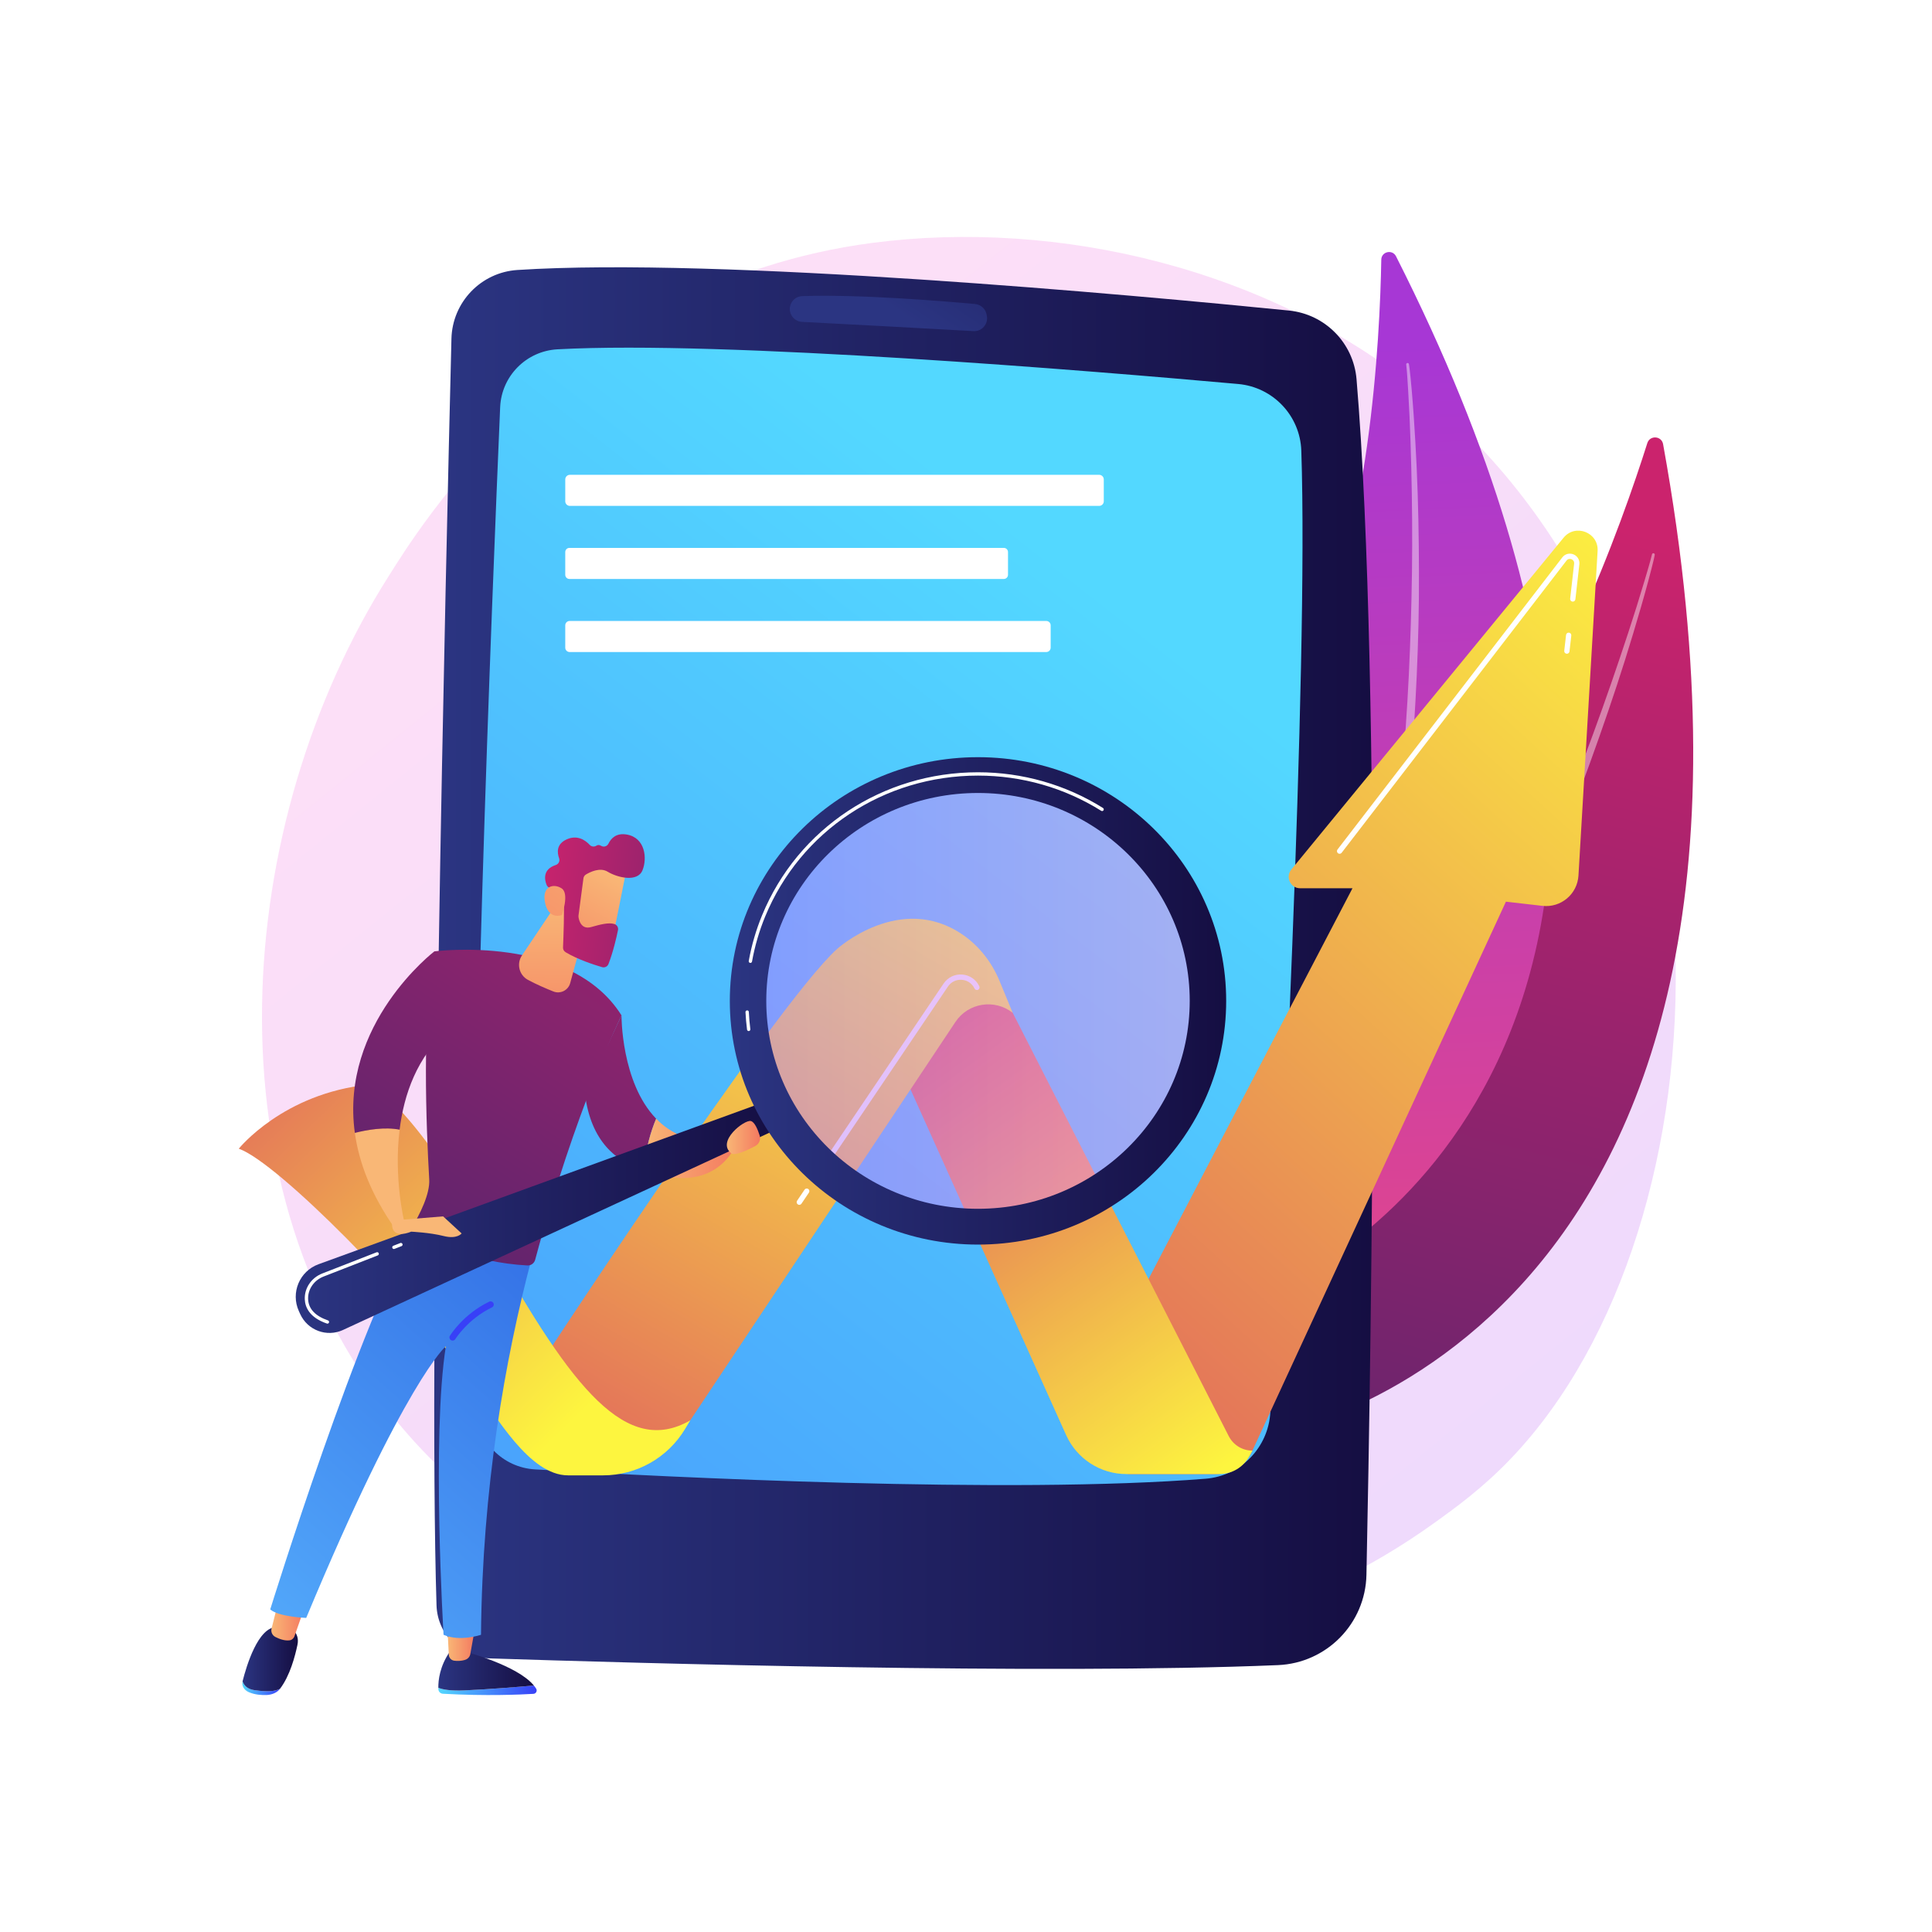 <svg xmlns="http://www.w3.org/2000/svg" xmlns:xlink="http://www.w3.org/1999/xlink" x="0px" y="0px" viewBox="0 0 3710 3710" style="enable-background:new 0 0 3710 3710;" xml:space="preserve"><g id="Background">	<g>		<g>			<rect style="fill:#FFFFFF;" width="3710" height="3710"></rect>		</g>	</g></g><g id="Illustration">	<g>		<linearGradient id="SVGID_1_" gradientUnits="userSpaceOnUse" x1="3570.932" y1="3987.57" x2="1143.93" y2="973.386">			<stop offset="0" style="stop-color:#B37CFF"></stop>			<stop offset="1" style="stop-color:#F895E7"></stop>		</linearGradient>		<path style="opacity:0.3;fill:url(#SVGID_1_);" d="M2903.249,2798.885c-55.747,58.688-108.495,96.536-150.17,126.438   c-489.879,351.494-1069.536,249.035-1192.73,224.014c-181.918-36.948-533.562-108.369-787.794-407.341   c-384.632-452.319-324.739-1164.936-26.393-1635.344c54.572-86.046,342.839-563.619,928.739-640.207   c354.581-46.35,767.908,47.133,1067.228,297.903C3370.429,1290.738,3325.701,2354.14,2903.249,2798.885z"></path>		<g>			<g>									<linearGradient id="SVGID_00000177480160356491442790000016441948809520166302_" gradientUnits="userSpaceOnUse" x1="236.871" y1="752.706" x2="-1259.17" y2="2643.16" gradientTransform="matrix(0.912 -0.409 0.409 0.912 2545.698 412.581)">					<stop offset="0" style="stop-color:#CB236D"></stop>					<stop offset="1" style="stop-color:#4C246D"></stop>				</linearGradient>				<path style="fill:url(#SVGID_00000177480160356491442790000016441948809520166302_);" d="M3193.616,852.837     c-2.903-15.995-25.37-17.471-30.271-1.97c-47.389,149.856-183.96,538.91-381.128,741.279     c-321.035,329.502-545.342,874.285-356.191,1166.455C2426.026,2758.6,3509.921,2595.665,3193.616,852.837z"></path>				<path style="opacity:0.43;fill:#FFFFFF;" d="M3177.59,1065.504c-0.844,4.889-1.927,8.856-2.906,13.173l-3.162,12.666     l-6.599,25.235c-4.513,16.787-9.281,33.5-14.052,50.212c-9.659,33.389-19.733,66.654-30.112,99.828     c-20.88,66.308-43.553,132.042-67.21,197.422c-23.567,65.418-48.964,130.178-75.721,194.372     c-26.813,64.167-54.544,127.981-84.36,190.848c-59.375,125.827-125.649,248.545-200.329,366.087     c-37.951,58.365-77.447,115.77-120.188,170.76c-43.121,54.663-88.589,107.52-137.707,156.825     c-1.068,1.072-2.803,1.075-3.875,0.007c-1.045-1.041-1.075-2.718-0.085-3.794l0.026-0.027     c46.995-50.989,91.164-104.41,132.619-159.884c41.615-55.367,79.973-113.103,116.771-171.749     c36.776-58.685,71.181-118.842,104.207-179.73c33.008-60.918,63.479-123.172,93.591-185.578     c59.708-125.106,112.709-253.353,162.142-382.925c24.58-64.847,47.855-130.197,69.966-195.943     c11.108-32.856,21.914-65.817,32.311-98.908l15.203-49.75l7.344-24.942l3.53-12.498c1.09-4.112,2.331-8.515,3.137-12.152     l0.133-0.601c0.324-1.465,1.774-2.39,3.239-2.066C3176.921,1062.704,3177.833,1064.084,3177.59,1065.504z"></path>			</g>			<g>									<linearGradient id="SVGID_00000052078715223857585300000000655164747611215799_" gradientUnits="userSpaceOnUse" x1="-444.192" y1="-282.877" x2="-1875.552" y2="1525.842" gradientTransform="matrix(0.758 -0.653 0.653 0.758 3129.417 587.374)">					<stop offset="0" style="stop-color:#A737D5"></stop>					<stop offset="1" style="stop-color:#EF497A"></stop>				</linearGradient>				<path style="fill:url(#SVGID_00000052078715223857585300000000655164747611215799_);" d="M2680.773,492.162     c-7.026-13.877-28.031-9.101-28.298,6.451c-2.577,150.353-21.685,544.392-147.29,783.762     c-204.516,389.749-261.599,950.534-8.434,1166.868C2496.75,2449.244,3446.288,2004.135,2680.773,492.162z"></path>				<path style="opacity:0.43;fill:#FFFFFF;" d="M2705.57,699.233c0.848,4.681,1.175,8.597,1.712,12.8l1.313,12.422l2.35,24.845     c1.453,16.57,2.65,33.154,3.845,49.74c2.273,33.178,4.134,66.382,5.689,99.602c2.986,66.448,4.167,132.966,4.351,199.49     c0.279,66.529-1.311,133.065-4.31,199.54c-3.057,66.469-7.056,132.922-13.239,199.208     c-12.107,132.57-31.45,264.608-60.041,394.749c-14.984,64.904-31.671,129.453-52.068,192.895     c-20.851,63.271-44.4,125.687-72.403,186.102c-0.62,1.338-2.207,1.919-3.545,1.299c-1.305-0.604-1.89-2.128-1.345-3.443     l0.014-0.034c25.498-61.247,47.669-123.747,66.725-187.204c19.239-63.411,34.775-127.881,48.609-192.659     c13.804-64.805,25.002-130.153,34.718-195.708c9.692-65.575,16.658-131.52,23.266-197.484     c12.654-132.021,18.236-264.667,20.201-397.336c0.84-66.343,0.338-132.713-1.334-199.056     c-0.782-33.173-1.87-66.343-3.369-99.495l-2.637-49.701l-1.571-24.826l-0.921-12.391c-0.367-4.052-0.695-8.42-1.16-11.942     l-0.079-0.595c-0.191-1.449,0.828-2.779,2.277-2.97C2704.024,696.895,2705.318,697.854,2705.57,699.233z"></path>			</g>		</g>		<g>							<linearGradient id="SVGID_00000001621651670541124510000004312745296070716349_" gradientUnits="userSpaceOnUse" x1="833.864" y1="1859.014" x2="2636.304" y2="1859.014">				<stop offset="0" style="stop-color:#2B3582"></stop>				<stop offset="1" style="stop-color:#150E42"></stop>			</linearGradient>			<path style="fill:url(#SVGID_00000001621651670541124510000004312745296070716349_);" d="M866.893,650.448    c-10.631,428.831-45.109,1908.033-28.65,2432.216c1.744,55.533,46.261,100.105,101.792,101.922    c274.654,8.988,1064.756,31.769,1513.997,12.922c93.57-3.926,167.979-79.718,169.921-173.35    c9.336-450.114,29.931-1716.112-19.023-2296.067c-5.866-69.487-60.406-124.823-129.793-131.765    c-299.111-29.922-1093.542-103.064-1481.659-77.878C923.48,522.99,868.631,580.325,866.893,650.448z"></path>							<linearGradient id="SVGID_00000036965695877045776000000002474739520684960698_" gradientUnits="userSpaceOnUse" x1="2154.118" y1="1168.105" x2="-1426.801" y2="5748.983">				<stop offset="0" style="stop-color:#53D8FF"></stop>				<stop offset="1" style="stop-color:#3840F7"></stop>			</linearGradient>			<path style="fill:url(#SVGID_00000036965695877045776000000002474739520684960698_);" d="M960.43,782.016    c-14.784,346.13-61.415,1497.626-46.615,1923.426c2.163,62.236,51.216,112.559,113.383,116.197    c255.963,14.979,912.486,48.007,1287.921,17.944c67.603-5.414,120.653-60.087,124.301-127.808    c19.026-353.125,73.653-1425.33,59.466-1846.357c-2.263-67.166-54.292-122.018-121.226-128.028    c-276.911-24.863-988.113-84.02-1307.147-66.613C1010.623,674.044,962.99,722.093,960.43,782.016z"></path>							<linearGradient id="SVGID_00000145055902447052992370000013422204959053909438_" gradientUnits="userSpaceOnUse" x1="1713.119" y1="591.788" x2="2044.097" y2="100.949">				<stop offset="0" style="stop-color:#2B3582"></stop>				<stop offset="1" style="stop-color:#150E42"></stop>			</linearGradient>			<path style="fill:url(#SVGID_00000145055902447052992370000013422204959053909438_);" d="M1516.658,593.38L1516.658,593.38    c0,13.159,10.254,24.011,23.395,24.699c64.871,3.397,247.616,13.009,329.286,17.749c16.103,0.934,28.741-13.541,25.687-29.379    l-0.521-2.703c-2.084-10.807-11.047-18.942-22.007-19.946c-55.206-5.058-221.784-19.085-332.154-15.145    C1527.086,569.128,1516.658,580.114,1516.658,593.38z"></path>			<path style="fill:#FFFFFF;" d="M2110.738,971.457H1094.292c-4.859,0-8.834-3.976-8.834-8.835v-42.005    c0-4.859,3.975-8.834,8.834-8.834h1016.447c4.859,0,8.834,3.975,8.834,8.834v42.005    C2119.573,967.481,2115.597,971.457,2110.738,971.457z"></path>			<path style="fill:#FFFFFF;" d="M1927.655,1111.78h-834.187c-4.406,0-8.01-3.605-8.01-8.011v-43.653c0-4.406,3.605-8.01,8.01-8.01    h834.187c4.406,0,8.01,3.605,8.01,8.01v43.653C1935.665,1108.175,1932.06,1111.78,1927.655,1111.78z"></path>			<path style="fill:#FFFFFF;" d="M2009.205,1252.102h-915.36c-4.613,0-8.388-3.774-8.388-8.388v-42.899    c0-4.613,3.774-8.388,8.388-8.388h915.36c4.613,0,8.388,3.774,8.388,8.388v42.899    C2017.592,1248.328,2013.818,1252.102,2009.205,1252.102z"></path>		</g>		<g>							<linearGradient id="SVGID_00000036941417166037908200000014901466074202064059_" gradientUnits="userSpaceOnUse" x1="3384.621" y1="1162.803" x2="1549.017" y2="3181.966">				<stop offset="0" style="stop-color:#FDF53F"></stop>				<stop offset="1" style="stop-color:#D93C65"></stop>			</linearGradient>			<path style="fill:url(#SVGID_00000036941417166037908200000014901466074202064059_);" d="M2106.56,2645.586l490.589-939.865    h-100.512c-18.535,0-28.728-21.549-16.972-35.878l522.87-637.272c22.661-27.62,67.427-10.102,65.323,25.562l-36.754,623.174    c-2.104,35.674-33.737,62.263-69.242,58.199l-70.078-8.02L2405.02,2785.641c-12.671,27.442-40.14,45.014-70.367,45.014h-168.706    L2106.56,2645.586z"></path>							<linearGradient id="SVGID_00000129888751274519083820000000446918245360514703_" gradientUnits="userSpaceOnUse" x1="2344.131" y1="2821.627" x2="1646.301" y2="1854.634">				<stop offset="0" style="stop-color:#FDF53F"></stop>				<stop offset="1" style="stop-color:#D93C65"></stop>			</linearGradient>			<path style="fill:url(#SVGID_00000129888751274519083820000000446918245360514703_);" d="M1700.949,1986.416l346.345,769.364    c20.515,45.57,65.845,74.875,115.819,74.875h178.548c23.69,0,45.516-12.851,57.008-33.567l6.35-11.447l0,0    c-19.184,0-36.748-10.755-45.469-27.842l-461.465-904.172L1700.949,1986.416z"></path>							<linearGradient id="SVGID_00000043423051338437642240000013737173501035618967_" gradientUnits="userSpaceOnUse" x1="1786.987" y1="1763.479" x2="960.966" y2="3203.724">				<stop offset="0" style="stop-color:#FDF53F"></stop>				<stop offset="1" style="stop-color:#D93C65"></stop>			</linearGradient>			<path style="fill:url(#SVGID_00000043423051338437642240000013737173501035618967_);" d="M1944.697,1944.954L1944.697,1944.954    c-34.73-27.425-85.475-19.363-109.995,17.476l-509.225,765.073c-40.785,61.276-109.515,98.093-183.123,98.093h-71.654    l-58.314-167.985c0,0,473.404-725.878,595.421-835.683c0,0,121.512-109.515,241.32-26.714    c31.653,21.876,55.684,53.097,70.363,88.663L1944.697,1944.954z"></path>							<linearGradient id="SVGID_00000088814431445061536430000017798104228932831390_" gradientUnits="userSpaceOnUse" x1="1124.627" y1="2704.785" x2="242.121" y2="1794.039">				<stop offset="0" style="stop-color:#FDF53F"></stop>				<stop offset="1" style="stop-color:#D93C65"></stop>			</linearGradient>			<path style="fill:url(#SVGID_00000088814431445061536430000017798104228932831390_);" d="M458.535,2205.819    c0,0,85.24-106.547,250.419-123.121c0,0,78.452,26.728,234.746,306.788c156.295,280.06,260.039,407.773,381.777,338.017    l-10.079,16.734c-33.215,55.149-92.891,88.871-157.271,88.871h-67.33c-74.13,0-138.505-114.181-181.794-174.359    C787.36,2489.648,533.26,2232.07,458.535,2205.819z"></path>			<path style="fill:#FFFFFF;" d="M3008.861,1255.387c-0.191,0-0.383-0.01-0.577-0.033c-2.78-0.315-4.779-2.823-4.462-5.604    l3.448-30.427c0.313-2.78,2.823-4.792,5.604-4.462c2.781,0.315,4.779,2.823,4.462,5.604l-3.448,30.427    C3013.596,1253.477,3011.402,1255.387,3008.861,1255.387z"></path>			<path style="fill:#FFFFFF;" d="M2572.383,1639.489c-1.079,0-2.165-0.343-3.087-1.05c-2.217-1.707-2.63-4.888-0.925-7.106    l431.76-561.014c5.076-6.591,13.669-8.923,21.385-5.808c7.715,3.12,12.268,10.774,11.331,19.042l-7.619,67.246    c-0.315,2.779-2.83,4.794-5.604,4.462c-2.781-0.315-4.777-2.823-4.462-5.604l7.619-67.246c0.514-4.555-2.279-7.381-5.064-8.508    c-2.792-1.131-6.76-1.036-9.555,2.596l-431.76,561.014C2575.402,1638.809,2573.902,1639.489,2572.383,1639.489z"></path>			<path style="fill:#FFFFFF;" d="M1592.885,2227.618c-0.975,0-1.959-0.28-2.828-0.866c-2.32-1.565-2.93-4.715-1.367-7.033    l223.298-330.988c8.054-11.939,21.461-18.44,35.792-17.324c14.36,1.088,26.61,9.509,32.771,22.525    c1.197,2.528,0.117,5.549-2.413,6.746c-2.53,1.197-5.551,0.114-6.746-2.413c-4.583-9.682-13.696-15.947-24.377-16.756    c-10.66-0.802-20.635,4.007-26.626,12.888l-223.298,330.988C1596.111,2226.837,1594.513,2227.618,1592.885,2227.618z"></path>			<path style="fill:#FFFFFF;" d="M1534.859,2313.631c-0.975,0-1.959-0.28-2.828-0.866c-2.32-1.565-2.932-4.715-1.367-7.033    l14.319-21.224c1.567-2.319,4.711-2.93,7.033-1.367c2.32,1.565,2.932,4.715,1.367,7.033l-14.319,21.224    C1538.085,2312.85,1536.487,2313.631,1534.859,2313.631z"></path>		</g>		<g>			<g>				<g>											<linearGradient id="SVGID_00000153683063289168940060000000343643312379105178_" gradientUnits="userSpaceOnUse" x1="4610.843" y1="3245.867" x2="4799.671" y2="3245.867" gradientTransform="matrix(1 0 0 1 -3769.108 0)">						<stop offset="0" style="stop-color:#53D8FF"></stop>						<stop offset="1" style="stop-color:#3840F7"></stop>					</linearGradient>					<path style="fill:url(#SVGID_00000153683063289168940060000000343643312379105178_);" d="M1025.232,3236.734      c-32.349,2.796-88.491,7.338-132.752,9.286c-26.606,1.171-41.923-1.434-50.745-4.966c0.015,0.994,0.043,1.934,0.082,2.807      c0.209,4.657,3.994,8.383,8.698,8.646c83.632,4.668,150.145,1.615,173.823,0.174c4.896-0.298,7.814-5.619,5.31-9.793      C1028.396,3240.801,1026.879,3238.756,1025.232,3236.734z"></path>											<linearGradient id="SVGID_00000043442163228214365580000011546515569897497758_" gradientUnits="userSpaceOnUse" x1="4610.832" y1="3208.859" x2="4794.339" y2="3208.859" gradientTransform="matrix(1 0 0 1 -3769.108 0)">						<stop offset="0" style="stop-color:#2B3582"></stop>						<stop offset="1" style="stop-color:#150E42"></stop>					</linearGradient>					<path style="fill:url(#SVGID_00000043442163228214365580000011546515569897497758_);" d="M892.48,3246.02      c44.26-1.948,100.403-6.49,132.752-9.286c-31.804-39.02-132.752-65.32-132.752-65.32h-28.511      c-19.609,28.267-22.449,55.178-22.234,69.64C850.557,3244.586,865.874,3247.191,892.48,3246.02z"></path>											<linearGradient id="SVGID_00000144305962765211374370000008671568328904952754_" gradientUnits="userSpaceOnUse" x1="4628.276" y1="3157.191" x2="4681.465" y2="3157.191" gradientTransform="matrix(1 0 0 1 -3769.108 0)">						<stop offset="0" style="stop-color:#F9B776"></stop>						<stop offset="1" style="stop-color:#F47960"></stop>					</linearGradient>					<path style="fill:url(#SVGID_00000144305962765211374370000008671568328904952754_);" d="M859.169,3124.869l2.668,52.797      c0.289,5.717,4.569,10.522,10.294,11.34c5.697,0.815,13.327,0.919,21.417-1.775c4.977-1.657,8.673-5.851,9.59-10.966      l9.219-51.396H859.169z"></path>				</g>				<g>					<g>													<linearGradient id="SVGID_00000099660482100984885180000018219541663392706189_" gradientUnits="userSpaceOnUse" x1="4234.397" y1="3241.794" x2="4306.759" y2="3241.794" gradientTransform="matrix(1 0 0 1 -3769.108 0)">							<stop offset="0" style="stop-color:#53D8FF"></stop>							<stop offset="1" style="stop-color:#3840F7"></stop>						</linearGradient>						<path style="fill:url(#SVGID_00000099660482100984885180000018219541663392706189_);" d="M488.852,3245.624       c-14.028-1.957-20.375-9.244-23.037-17.035c-0.018,0.07-0.035,0.14-0.053,0.209c-2.064,8.218,2.721,16.736,12.286,20.786       c11.562,4.896,24.203,5.73,34.017,5.326c10.529-0.434,20.194-4.791,25.506-11.764l0.08-0.105       C527.083,3248.271,512.247,3248.887,488.852,3245.624z"></path>													<linearGradient id="SVGID_00000181792882823611173000000008561939035751588514_" gradientUnits="userSpaceOnUse" x1="4234.923" y1="3186.078" x2="4341.137" y2="3186.078" gradientTransform="matrix(1 0 0 1 -3769.108 0)">							<stop offset="0" style="stop-color:#2B3582"></stop>							<stop offset="1" style="stop-color:#150E42"></stop>						</linearGradient>						<path style="fill:url(#SVGID_00000181792882823611173000000008561939035751588514_);" d="M554.993,3124.53h-23.512       c-35.814-0.732-58.304,74.806-65.665,104.059c2.661,7.791,9.008,15.078,23.037,17.035c23.395,3.263,38.23,2.647,48.799-2.582       c19.349-25.461,28.941-62.752,33.552-84.515C576.448,3133.775,554.993,3124.53,554.993,3124.53z"></path>					</g>											<linearGradient id="SVGID_00000154420838404159759760000006784774323404850582_" gradientUnits="userSpaceOnUse" x1="4290.131" y1="3112.85" x2="4353.698" y2="3112.85" gradientTransform="matrix(1 0 0 1 -3769.108 0)">						<stop offset="0" style="stop-color:#F9B776"></stop>						<stop offset="1" style="stop-color:#F47960"></stop>					</linearGradient>					<path style="fill:url(#SVGID_00000154420838404159759760000006784774323404850582_);" d="M534.503,3075.526l-13.056,51.928      c-1.601,6.367,1.447,12.952,7.333,15.973c7.304,3.748,17.587,7.687,27.037,6.547c4.444-0.536,8.137-3.667,9.605-7.851      l19.168-54.634L534.503,3075.526z"></path>				</g>									<linearGradient id="SVGID_00000081609557358835467570000011383466057128508042_" gradientUnits="userSpaceOnUse" x1="4142.888" y1="3298.739" x2="4977.933" y2="2353.979" gradientTransform="matrix(1 0 0 1 -3769.108 0)">					<stop offset="0" style="stop-color:#5AB6FF"></stop>					<stop offset="1" style="stop-color:#2F68E3"></stop>				</linearGradient>				<path style="fill:url(#SVGID_00000081609557358835467570000011383466057128508042_);" d="M518.93,3090.535     c16.244,14.409,69.079,16.311,69.079,16.311c190.32-456.787,268.174-521.68,268.174-521.68     c-27.481,172.412-4.431,554.111-4.431,554.111c31.406,13.859,71.897,0,71.897,0c2.551-282.262,45.936-528.421,97.188-722.488     c-128.633-2.891-197.039-46.909-219.376-64.576C694.236,2525.082,518.93,3090.535,518.93,3090.535z"></path>									<linearGradient id="SVGID_00000138573700381869790950000010027151575557818765_" gradientUnits="userSpaceOnUse" x1="1535.05" y1="1205.844" x2="638.158" y2="2568.432">					<stop offset="0" style="stop-color:#CB236D"></stop>					<stop offset="1" style="stop-color:#4C246D"></stop>				</linearGradient>				<path style="fill:url(#SVGID_00000138573700381869790950000010027151575557818765_);" d="M834.129,1826.908     c-24.347,121.446-15.621,338.811-9.89,437.957c1.611,27.867-17.842,66.499-33.566,92.854c-2.466,4.134-0.944,9.427,3.338,11.627     c26.325,13.53,115.508,55.462,218.87,60.679c6.892,0.348,13.046-4.346,14.831-11.012     c76.671-286.28,165.725-469.214,165.725-469.214C1095.117,1792.793,834.129,1826.908,834.129,1826.908z"></path>									<linearGradient id="SVGID_00000162328378523682307970000017754000787211344536_" gradientUnits="userSpaceOnUse" x1="4504.343" y1="2877.443" x2="4534.802" y2="2816.525" gradientTransform="matrix(1 0 0 1 -3769.108 0)">					<stop offset="0" style="stop-color:#53D8FF"></stop>					<stop offset="1" style="stop-color:#3840F7"></stop>				</linearGradient>				<path style="fill:url(#SVGID_00000162328378523682307970000017754000787211344536_);" d="M869.169,2574.353     c-1.08,0-2.176-0.292-3.167-0.893c-2.872-1.756-3.783-5.5-2.036-8.369c1.024-1.685,25.643-41.476,75.461-65.512     c3.027-1.452,6.673-0.196,8.14,2.839c1.461,3.03,0.19,6.678-2.842,8.137c-46.443,22.411-70.113,60.494-70.348,60.875     C873.229,2573.311,871.223,2574.353,869.169,2574.353z"></path>				<g>											<linearGradient id="SVGID_00000054976184226500890810000012704202744371877535_" gradientUnits="userSpaceOnUse" x1="763.493" y1="2175.886" x2="889.579" y2="1869.676">						<stop offset="0" style="stop-color:#F9B776"></stop>						<stop offset="1" style="stop-color:#F47960"></stop>					</linearGradient>					<path style="fill:url(#SVGID_00000054976184226500890810000012704202744371877535_);" d="M681.41,2175.456      c7.821,56.576,30.927,118.286,77.15,183.835l17.571-14.324c0,0-20.284-82.298-8.753-175.696      C738.865,2163.707,705.19,2169.441,681.41,2175.456z"></path>											<linearGradient id="SVGID_00000002360277951572554880000006379190157093765798_" gradientUnits="userSpaceOnUse" x1="1378.063" y1="1102.513" x2="481.17" y2="2465.101">						<stop offset="0" style="stop-color:#CB236D"></stop>						<stop offset="1" style="stop-color:#4C246D"></stop>					</linearGradient>					<path style="fill:url(#SVGID_00000002360277951572554880000006379190157093765798_);" d="M861.324,1976.756l-27.195-149.848      c0,0-181.699,138.888-152.719,348.547c23.78-6.015,57.455-11.749,85.969-6.186      C775.686,2101.988,800.499,2028.948,861.324,1976.756z"></path>				</g>				<g>											<linearGradient id="SVGID_00000114766231284906620930000015111746397740879509_" gradientUnits="userSpaceOnUse" x1="1721.521" y1="1328.586" x2="824.628" y2="2691.174">						<stop offset="0" style="stop-color:#CB236D"></stop>						<stop offset="1" style="stop-color:#4C246D"></stop>					</linearGradient>					<path style="fill:url(#SVGID_00000114766231284906620930000015111746397740879509_);" d="M1193.436,1949.799l-70.135,151.047      c11.34,91.192,60.328,130.622,113.149,145.745c3.294-41.561,13.803-75.138,23.554-98.365      C1192.513,2078.546,1193.436,1949.799,1193.436,1949.799z"></path>											<linearGradient id="SVGID_00000155846374189773097080000013112696825751452555_" gradientUnits="userSpaceOnUse" x1="5005.557" y1="2205.241" x2="5183.766" y2="2205.241" gradientTransform="matrix(1 0 0 1 -3769.108 0)">						<stop offset="0" style="stop-color:#F9B776"></stop>						<stop offset="1" style="stop-color:#F47960"></stop>					</linearGradient>					<path style="fill:url(#SVGID_00000155846374189773097080000013112696825751452555_);" d="M1260.004,2148.228      c-9.751,23.226-20.26,56.804-23.554,98.365c140.925,54.677,178.209-51.362,178.209-51.362l-26.045-4.595      C1329.798,2196.832,1288.714,2177.871,1260.004,2148.228z"></path>				</g>									<linearGradient id="SVGID_00000085953754816678850830000007633135978096835754_" gradientUnits="userSpaceOnUse" x1="4832.333" y1="1729.002" x2="4830.387" y2="2061.794" gradientTransform="matrix(1 0 0 1 -3769.108 0)">					<stop offset="0" style="stop-color:#F9B776"></stop>					<stop offset="1" style="stop-color:#F47960"></stop>				</linearGradient>				<path style="fill:url(#SVGID_00000085953754816678850830000007633135978096835754_);" d="M1128.818,1763.32l-33.859,124.471     c-3.804,13.983-18.929,21.492-32.384,16.113c-14.521-5.805-32.943-13.728-48.802-22.291     c-16.929-9.14-22.225-30.916-11.509-46.894l70.396-104.964L1128.818,1763.32z"></path>			</g>							<linearGradient id="SVGID_00000183940331605839144480000008130007355490985147_" gradientUnits="userSpaceOnUse" x1="4337.002" y1="2335.787" x2="5270.206" y2="2335.787" gradientTransform="matrix(1 0 0 1 -3769.108 0)">				<stop offset="0" style="stop-color:#2B3582"></stop>				<stop offset="1" style="stop-color:#150E42"></stop>			</linearGradient>			<path style="fill:url(#SVGID_00000183940331605839144480000008130007355490985147_);" d="M1479.248,2111.938l-867.619,315.779    c-36.388,13.244-53.782,54.678-37.751,89.927l2.632,5.788c14.184,31.188,51.046,44.867,82.141,30.482l842.447-389.721    L1479.248,2111.938z"></path>							<linearGradient id="SVGID_00000149372392595345106070000000628740893901021625_" gradientUnits="userSpaceOnUse" x1="5218.851" y1="1921.988" x2="6075.446" y2="1921.988" gradientTransform="matrix(1 0 0 1 -3769.108 0)">				<stop offset="0" style="stop-color:#B37CFF"></stop>				<stop offset="1" style="stop-color:#F895E7"></stop>			</linearGradient>							<ellipse style="opacity:0.5;fill:url(#SVGID_00000149372392595345106070000000628740893901021625_);" cx="1878.041" cy="1921.988" rx="428.298" ry="420.571"></ellipse>							<linearGradient id="SVGID_00000022525848883969419820000011510042317858210489_" gradientUnits="userSpaceOnUse" x1="5170.569" y1="1921.988" x2="6123.729" y2="1921.988" gradientTransform="matrix(1 0 0 1 -3769.108 0)">				<stop offset="0" style="stop-color:#2B3582"></stop>				<stop offset="1" style="stop-color:#150E42"></stop>			</linearGradient>			<path style="fill:url(#SVGID_00000022525848883969419820000011510042317858210489_);" d="M1878.041,1454.005    c-263.208,0-476.579,209.524-476.579,467.982c0,258.461,213.372,467.983,476.579,467.983    c263.208,0,476.58-209.522,476.58-467.983C2354.621,1663.529,2141.249,1454.005,1878.041,1454.005z M1878.041,2321.225    c-224.543,0-406.572-178.744-406.572-399.238c0-220.493,182.029-399.238,406.572-399.238    c224.544,0,406.573,178.745,406.573,399.238C2284.613,2142.481,2102.585,2321.225,1878.041,2321.225z"></path>			<path style="fill:#FFFFFF;" d="M1437.696,1979.961c-1.592,0-2.972-1.181-3.176-2.799c-1.422-11.152-2.413-22.44-2.964-33.554    c-0.085-1.766,1.279-3.269,3.04-3.353c2.1-0.127,3.277,1.274,3.362,3.04c0.533,10.949,1.516,22.072,2.913,33.063    c0.22,1.753-1.016,3.353-2.769,3.578C1437.967,1979.953,1437.823,1979.961,1437.696,1979.961z M1440.964,1849.103    c-0.186,0-0.373-0.017-0.568-0.051c-1.736-0.309-2.896-1.973-2.583-3.713c5.403-30.112,14.048-59.72,25.709-87.998l0.008-0.009    c68.7-166.661,231.411-274.355,414.512-274.355c85.382,0,168.376,23.719,240.031,68.594c1.499,0.94,1.948,2.913,1.008,4.412    c-0.923,1.507-2.905,1.952-4.412,1.016c-70.631-44.236-152.456-67.62-236.627-67.62c-180.502,0-340.884,106.141-408.593,270.401    c-0.009,0.008-0.009,0.013-0.009,0.017c-11.491,27.855-20.01,57.014-25.328,86.669    C1443.835,1848.015,1442.489,1849.103,1440.964,1849.103z"></path>			<g>									<linearGradient id="SVGID_00000008869405037265751930000018162489880989906847_" gradientUnits="userSpaceOnUse" x1="4576.96" y1="3848.449" x2="4413.145" y2="4065.164" gradientTransform="matrix(0.99 -0.143 0.143 0.99 -3908.162 -1480.94)">					<stop offset="0" style="stop-color:#F9B776"></stop>					<stop offset="1" style="stop-color:#F47960"></stop>				</linearGradient>				<path style="fill:url(#SVGID_00000008869405037265751930000018162489880989906847_);" d="M1202.895,1668.751     c0.308,2.138-28.241,142.041-28.241,142.041l-79.536-17.999l7.359-136.62     C1102.476,1656.174,1197.731,1632.967,1202.895,1668.751z"></path>									<linearGradient id="SVGID_00000152944634844115539220000016286609762553884317_" gradientUnits="userSpaceOnUse" x1="3650.236" y1="1709.945" x2="4218.604" y2="1781.807" gradientTransform="matrix(1 0 0 1 -2628.374 0)">					<stop offset="0" style="stop-color:#CB236D"></stop>					<stop offset="1" style="stop-color:#4C246D"></stop>				</linearGradient>				<path style="fill:url(#SVGID_00000152944634844115539220000016286609762553884317_);" d="M1120.365,1686.617l-9.506,71.616     c-0.122,0.918-0.121,1.826,0.01,2.743c0.802,5.614,4.978,24.725,24.271,19.26c17.505-4.959,33.555-9.224,44.642-5.833     c4.978,1.523,7.981,6.565,6.939,11.665c-2.597,12.711-8.979,41.244-18.307,65.188c-1.893,4.859-7.214,7.41-12.22,5.951     c-15.085-4.398-46.64-14.563-70.109-28.687c-3.18-1.914-5.075-5.372-4.918-9.081c0.763-18.079,2.877-73.037,1.098-88.443     c-1.67-14.46-19.416-23.122-27.127-26.228c-2.528-1.018-4.509-3.01-5.519-5.541c-3.57-8.947-8.493-29.652,17.599-38.136     c5.461-1.776,8.339-7.663,6.398-13.067c-3.864-10.759-5.494-27.178,14.691-36.224c20.516-9.194,35.839,1.743,44.112,10.631     c3.345,3.594,8.713,4.142,12.864,1.519c2.363-1.493,5.407-1.983,9.085,0.308c4.956,3.088,11.519,0.983,14.077-4.266     c4.914-10.084,14.926-20.887,35.012-17.447c35.641,6.104,39.678,45.599,30.276,68.743c-9.402,23.144-47.667,14.329-66.864,2.662     c-14.595-8.871-33.528,0.427-41.765,5.394C1122.493,1680.917,1120.766,1683.597,1120.365,1686.617z"></path>									<linearGradient id="SVGID_00000176758231979326188220000018225968808526199685_" gradientUnits="userSpaceOnUse" x1="1211.175" y1="1526.499" x2="893.704" y2="1972.308">					<stop offset="0" style="stop-color:#F9B776"></stop>					<stop offset="1" style="stop-color:#F47960"></stop>				</linearGradient>				<path style="fill:url(#SVGID_00000176758231979326188220000018225968808526199685_);" d="M1079.063,1757.107     c0,0,14.652-41.03-0.401-51.079c-15.054-10.048-37.349-4.831-32.44,24.892     C1052.327,1767.892,1079.063,1757.107,1079.063,1757.107z"></path>			</g>							<linearGradient id="SVGID_00000160889849676263080390000005199178539267084732_" gradientUnits="userSpaceOnUse" x1="859.587" y1="2287.528" x2="1021.698" y2="1994.827">				<stop offset="0" style="stop-color:#F9B776"></stop>				<stop offset="1" style="stop-color:#F47960"></stop>			</linearGradient>			<path style="fill:url(#SVGID_00000160889849676263080390000005199178539267084732_);" d="M768.886,2342.471l82.021-6.684    l35.521,32.744c0,0-8.404,11.616-34.677,4.939c-26.273-6.677-62.261-8.315-62.261-8.315s-36.27,16.351-36.712-14.243    L768.886,2342.471z"></path>							<linearGradient id="SVGID_00000159456422220213349670000017226394479924986771_" gradientUnits="userSpaceOnUse" x1="5164.833" y1="2184.312" x2="5228.651" y2="2184.312" gradientTransform="matrix(1 0 0 1 -3769.108 0)">				<stop offset="0" style="stop-color:#F9B776"></stop>				<stop offset="1" style="stop-color:#F47960"></stop>			</linearGradient>			<path style="fill:url(#SVGID_00000159456422220213349670000017226394479924986771_);" d="M1404.212,2214.632    c7.093,5.542,31.396-6.028,46.266-14.027c7.248-3.898,10.758-12.373,8.27-20.218c-3.579-11.285-9.542-25.853-16.889-27.69    C1429.669,2149.65,1374.981,2191.795,1404.212,2214.632z"></path>			<path style="fill:#FFFFFF;" d="M628.749,2541.776c-0.347,0-0.703-0.055-1.05-0.174c-33.888-11.719-41.772-31.742-42.416-46.476    c-0.931-21.534,12.6-41.518,33.66-49.732l104.181-40.625c1.617-0.644,3.489,0.165,4.141,1.821    c0.644,1.647-0.169,3.506-1.821,4.149l-104.181,40.62c-18.502,7.219-30.391,24.692-29.578,43.487    c0.804,18.544,13.625,32.237,38.114,40.701c1.668,0.58,2.557,2.401,1.973,4.073    C631.315,2540.947,630.079,2541.776,628.749,2541.776z"></path>			<path style="fill:#FFFFFF;" d="M756.377,2398.436c-1.279,0-2.49-0.775-2.981-2.037c-0.644-1.651,0.169-3.506,1.821-4.149    l13.506-5.263c1.617-0.648,3.497,0.174,4.141,1.821c0.644,1.651-0.169,3.506-1.821,4.149l-13.506,5.263    C757.156,2398.368,756.767,2398.436,756.377,2398.436z"></path>		</g>	</g></g></svg>